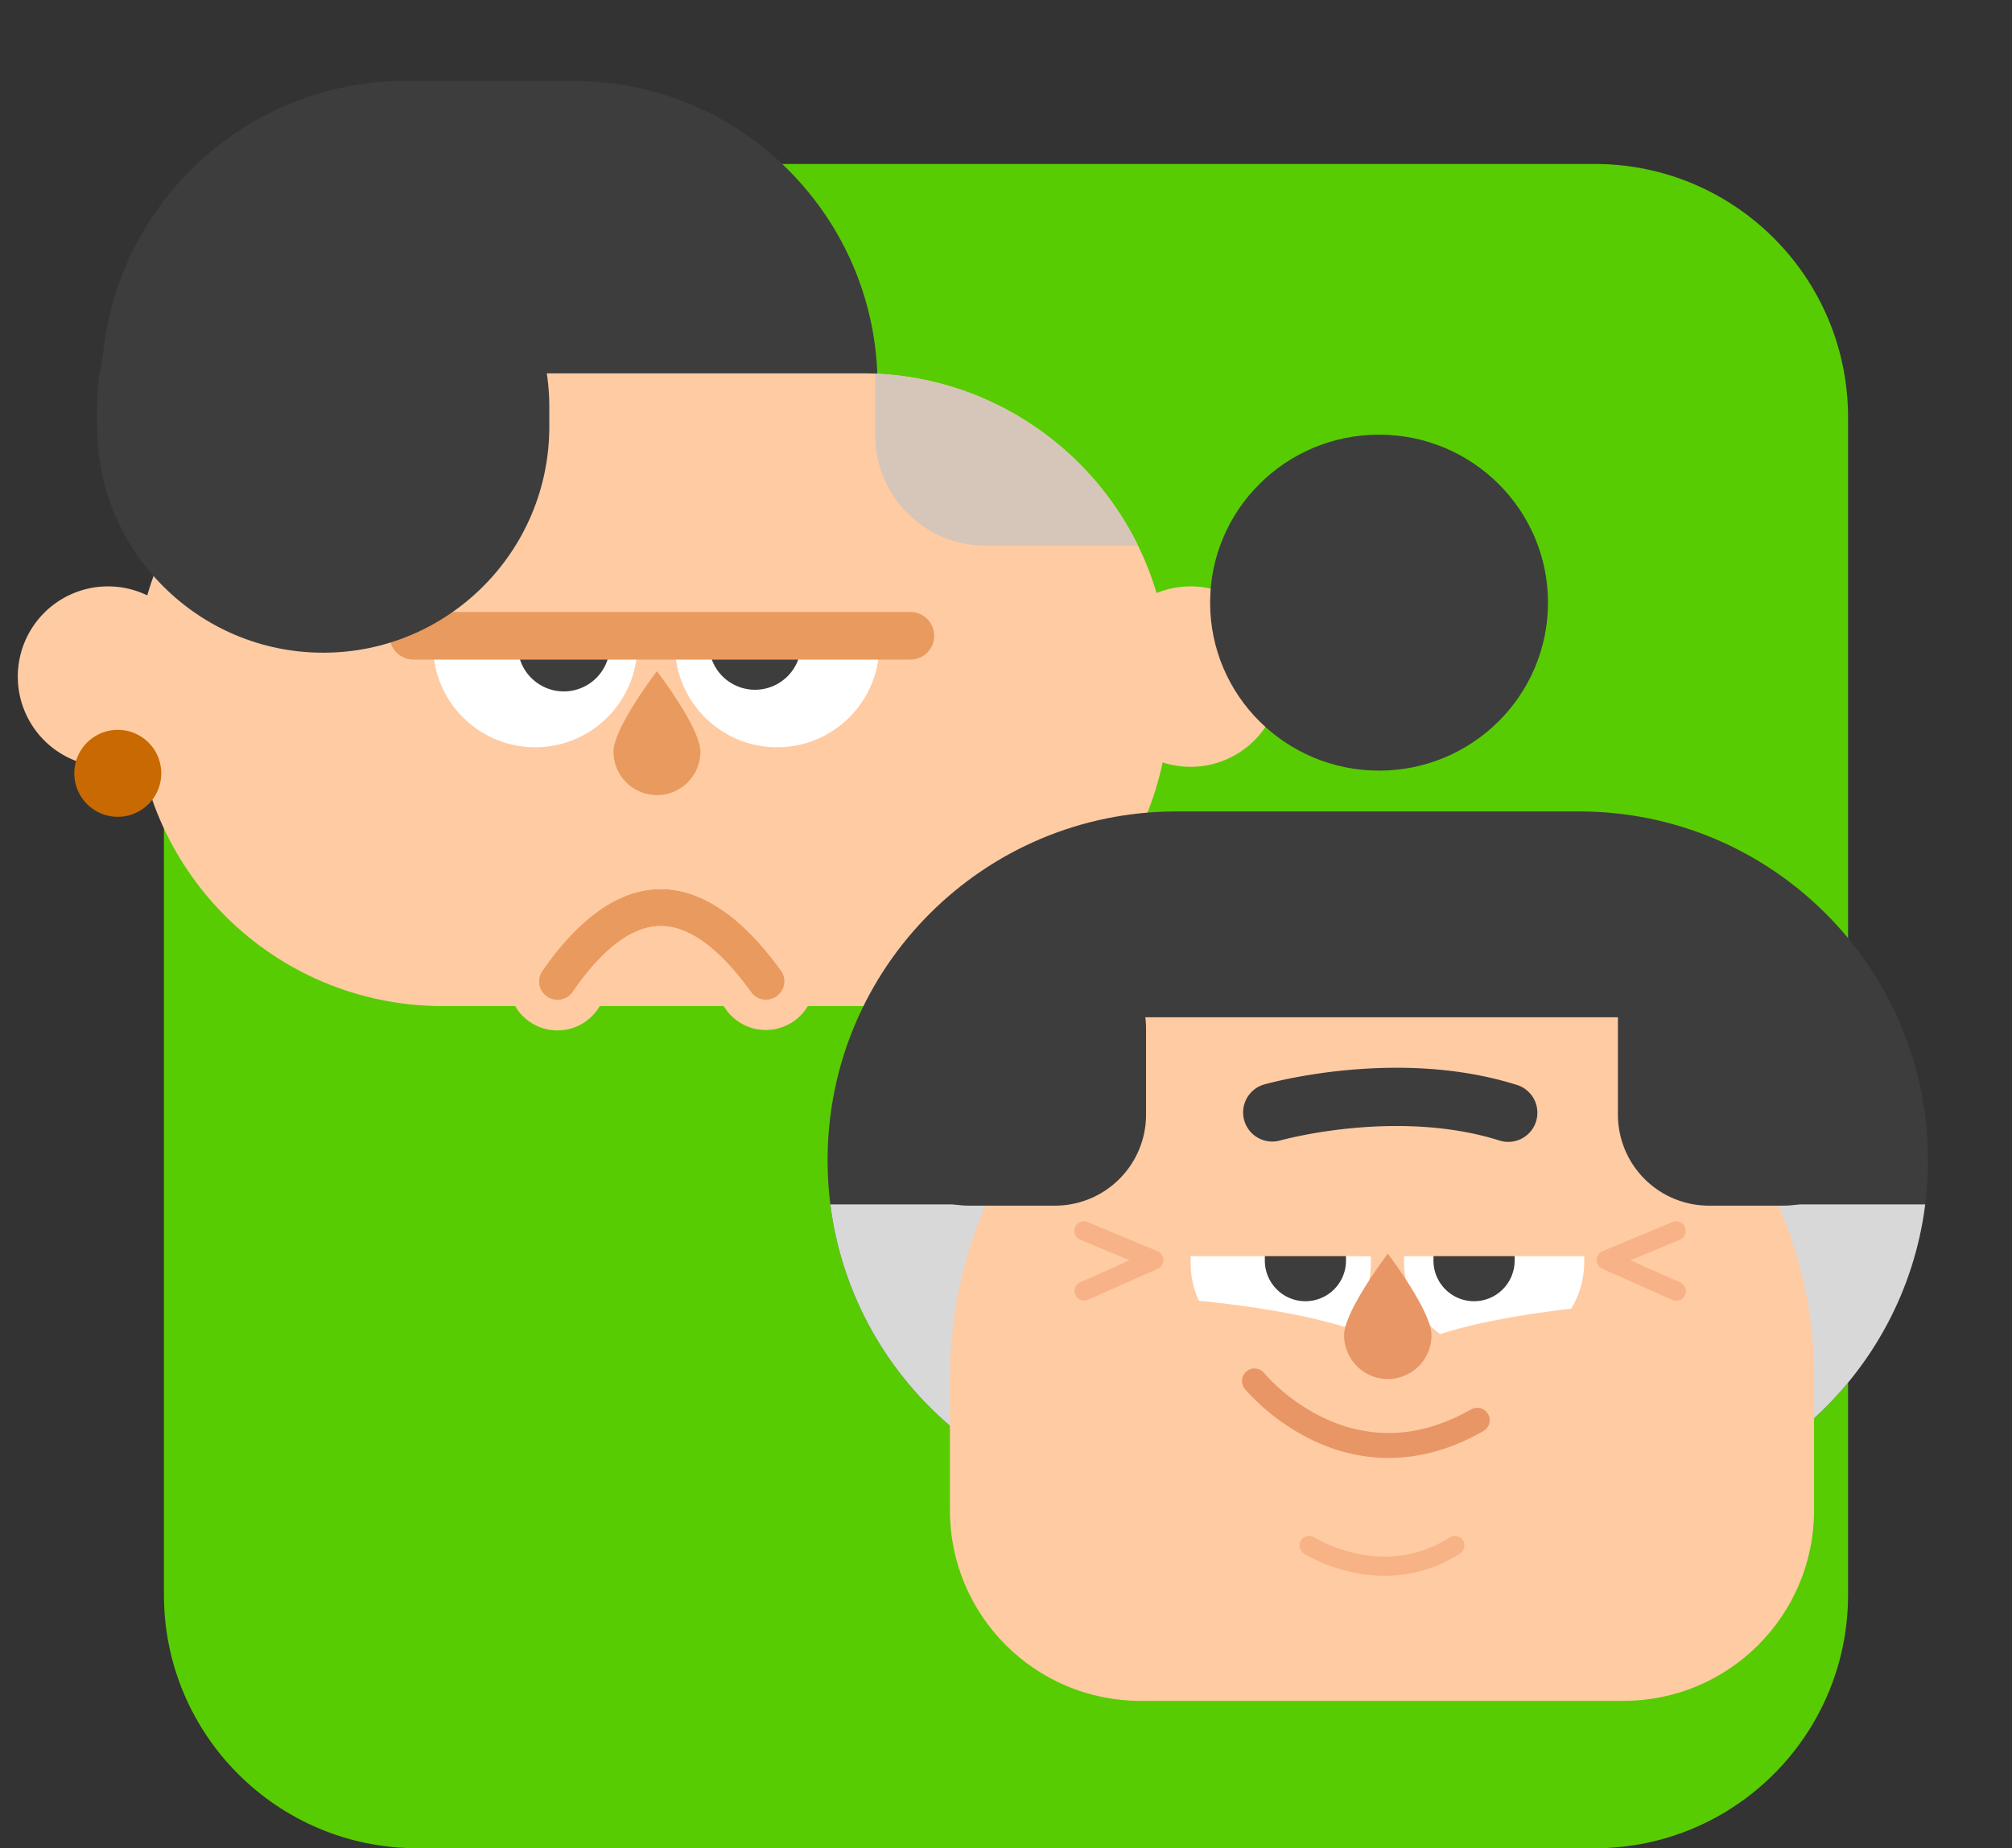 <svg viewBox="0 0 135 124" fill="none" xmlns="http://www.w3.org/2000/svg"><rect x="0" y="0" width="135" height="124" fill="#333333" stroke="none"/><path d="M11 28c0-9.389 7.611-17 17-17h79c9.389 0 17 7.611 17 17v79c0 9.389-7.611 17-17 17H28c-9.389 0-17-7.611-17-17V28z" fill="#58CC02"/><path d="M38.483 5.43c11.265 0 20.397 9.154 20.397 20.42 0 11.264-9.132 20.42-20.397 20.42H27.206c-11.265 0-20.397-9.156-20.397-20.42 0-11.266 9.132-20.42 20.396-20.42h11.278z" fill="#3D3D3D"/><path d="M9.07 45.688c0-11.4 9.241-20.64 20.641-20.64h28.107c11.4 0 20.64 9.24 20.64 20.64v1.171c0 11.4-9.24 20.641-20.64 20.641H29.71c-11.4 0-20.64-9.241-20.64-20.64v-1.172z" fill="#FFCBA3"/><path d="M76.361 36.611H66.139a7.417 7.417 0 0 1-7.417-7.417v-4.127c7.757.334 14.405 4.95 17.639 11.544z" fill="#D6C6BA"/><path fill-rule="evenodd" clip-rule="evenodd" d="M29.054 39.05a6.856 6.856 0 0 1 13.711 0v4.23a6.855 6.855 0 1 1-13.711 0v-4.23z" fill="#fff"/><path fill-rule="evenodd" clip-rule="evenodd" d="M34.742 39.366a3.088 3.088 0 0 1 6.175 0v3.878a3.088 3.088 0 1 1-6.175 0v-3.878z" fill="#3D3D3D"/><path fill-rule="evenodd" clip-rule="evenodd" d="M58.999 39.05a6.856 6.856 0 0 0-13.711 0v4.23a6.855 6.855 0 1 0 13.711 0v-4.23z" fill="#fff"/><path fill-rule="evenodd" clip-rule="evenodd" d="M53.748 39.366a3.088 3.088 0 1 0-6.175 0v3.878a3.088 3.088 0 0 0 6.175 0v-3.878z" fill="#3D3D3D"/><path d="M85.937 45.394a6.053 6.053 0 1 1-12.106 0 6.053 6.053 0 0 1 12.106 0zM13.3 45.394a6.053 6.053 0 1 1-12.106 0 6.053 6.053 0 0 1 12.106 0z" fill="#FFCBA3"/><path d="M10.82 51.884a2.917 2.917 0 1 1-5.834 0 2.917 2.917 0 0 1 5.834 0z" fill="#C86902"/><path fill-rule="evenodd" clip-rule="evenodd" d="M44.079 53.344a2.913 2.913 0 0 0 2.917-2.909c0-1.606-2.917-5.405-2.917-5.405s-2.917 3.799-2.917 5.405a2.913 2.913 0 0 0 2.917 2.909z" fill="#E99B5F"/><path d="M36.383 65.144c5.066-7.321 10.771-7.321 16.028-.019a1.24 1.24 0 0 1-2.012 1.449l-.13-.18c-2.122-2.892-4.115-4.264-5.934-4.264-1.85 0-3.833 1.42-5.913 4.425a1.24 1.24 0 1 1-2.039-1.41z" fill="#E99B5F"/><path fill-rule="evenodd" clip-rule="evenodd" d="M44.324 57.609c3.698-.004 6.972 2.471 9.744 6.323a3.282 3.282 0 0 1-5.323 3.84l-.125-.173c-2.044-2.785-3.503-3.427-4.285-3.427-.776 0-2.227.645-4.233 3.545a3.282 3.282 0 1 1-5.398-3.735c2.68-3.874 5.908-6.37 9.62-6.373zm5.945 8.786l.13.179a1.24 1.24 0 1 0 2.012-1.449c-5.257-7.302-10.962-7.302-16.028.02a1.24 1.24 0 0 0 2.04 1.41c2.079-3.005 4.063-4.425 5.912-4.425 1.82 0 3.812 1.372 5.934 4.265zM25.843 32.195h33.203v11.752H25.843V32.195z" fill="#FFCBA3"/><path fill-rule="evenodd" clip-rule="evenodd" d="M26.14 42.655c0-.883.716-1.598 1.6-1.598h33.303a1.599 1.599 0 1 1 0 3.197H27.74a1.599 1.599 0 0 1-1.598-1.599z" fill="#E99B5F"/><path d="M21.687 12.139c8.378 0 15.17 6.791 15.17 15.169v1.313c0 8.377-6.792 15.169-15.17 15.169S6.518 36.998 6.518 28.62v-1.312c0-8.378 6.792-15.17 15.17-15.17zM103.866 40.432c0 6.225-5.075 11.27-11.335 11.27-6.26 0-11.336-5.045-11.336-11.27 0-6.224 5.075-11.27 11.336-11.27 6.26 0 11.335 5.046 11.335 11.27z" fill="#3D3D3D"/><path fill-rule="evenodd" clip-rule="evenodd" d="M55.528 77.85c0-12.93 10.482-23.411 23.411-23.411h27.012c12.93 0 23.411 10.48 23.411 23.41s-10.481 23.411-23.411 23.411H78.939c-12.93 0-23.41-10.481-23.41-23.41z" fill="#3D3D3D"/><path d="M129.177 80.807c-1.454 11.533-11.298 20.453-23.226 20.453H78.939c-11.927 0-21.771-8.92-23.226-20.453h73.464z" fill="#D8D8D8"/><path d="M63.738 92.419c0-16.011 12.98-28.99 28.99-28.99 16.011 0 28.99 12.979 28.99 28.99v8.905c0 7.063-5.726 12.788-12.789 12.788H76.527c-7.064 0-12.79-5.725-12.79-12.788v-8.905z" fill="#FFCBA3"/><path d="M72.727 61.344h42.345v6.905H72.727v-6.905z" fill="#3D3D3D"/><path fill-rule="evenodd" clip-rule="evenodd" d="M79.891 80.939a6.046 6.046 0 1 1 12.091 0v3.73a6.046 6.046 0 1 1-12.091 0v-3.73z" fill="#fff"/><path fill-rule="evenodd" clip-rule="evenodd" d="M84.867 81.157a2.723 2.723 0 0 1 5.446 0v3.42a2.723 2.723 0 1 1-5.446 0v-3.42z" fill="#3D3D3D"/><path fill-rule="evenodd" clip-rule="evenodd" d="M106.298 80.939a6.046 6.046 0 0 0-12.09 0v3.73a6.045 6.045 0 1 0 12.09 0v-3.73z" fill="#fff"/><path fill-rule="evenodd" clip-rule="evenodd" d="M101.628 81.157a2.723 2.723 0 1 0-5.446 0v3.42a2.723 2.723 0 1 0 5.446 0v-3.42z" fill="#3D3D3D"/><path fill-rule="evenodd" clip-rule="evenodd" d="M79.003 87.142s10.201.71 14.047 3.08c3.847 2.371-6.478 13.728-6.478 13.728l-11.5-9.873 3.931-6.935z" fill="#FFCBA3"/><path fill-rule="evenodd" clip-rule="evenodd" d="M108.143 87.532s-10.2.71-14.047 3.08c-3.846 2.371 6.478 13.728 6.478 13.728l11.501-9.873-3.932-6.935z" fill="#FFCBA3"/><path fill-rule="evenodd" clip-rule="evenodd" d="M99.846 94.872a.836.836 0 0 1-.312 1.14c-4.659 2.654-8.692 1.958-11.535.578a14.6 14.6 0 0 1-4.153-3.05 9.355 9.355 0 0 1-.296-.33l-.018-.022-.006-.007-.001-.002-.001-.001.648-.528-.649.527a.836.836 0 0 1 1.297-1.056l.001.002.01.01.043.052c.041.048.105.12.19.21a12.92 12.92 0 0 0 3.664 2.69c2.443 1.186 5.884 1.807 9.978-.526a.836.836 0 0 1 1.14.313z" fill="#E89665"/><path fill-rule="evenodd" clip-rule="evenodd" d="M87.3 103.343c.191-.3.59-.387.888-.195l-.346.541a57.9 57.9 0 0 0 .346-.542l.007.004.033.021c.031.018.08.047.145.083.13.072.325.175.576.289.502.23 1.22.505 2.08.689 1.718.366 3.976.362 6.238-1.085a.642.642 0 1 1 .693 1.083c-2.623 1.679-5.251 1.675-7.199 1.26a11.424 11.424 0 0 1-2.347-.777 9.564 9.564 0 0 1-.847-.439l-.05-.03-.015-.009-.004-.003-.002-.001v-.001l.346-.542-.347.542a.643.643 0 0 1-.195-.888z" fill="#F7B286"/><path fill-rule="evenodd" clip-rule="evenodd" d="M77.678 84.275h14.785c2.352 0 1.268-6.742-2.471-9.002-2.872-1.736-8.312.61-8.87.61-1.286 0-3.444 8.392-3.444 8.392z" fill="#FFCBA3"/><path fill-rule="evenodd" clip-rule="evenodd" d="M91.489 84.275h14.785c2.351 0 1.268-6.481-2.472-8.741-2.871-1.735-8.31.61-8.87.61-1.285 0-3.444 8.131-3.444 8.131z" fill="#FFCBA3"/><path opacity=".626" fill-rule="evenodd" clip-rule="evenodd" d="M113.06 82.334a.643.643 0 0 1-.346.841l-3.311 1.38 3.325 1.478a.643.643 0 1 1-.522 1.175l-4.691-2.084a.643.643 0 0 1 .014-1.182l4.69-1.954a.643.643 0 0 1 .841.346zM72.133 82.334a.643.643 0 0 0 .347.841l3.311 1.38-3.325 1.478a.643.643 0 0 0 .522 1.175l4.69-2.084a.643.643 0 0 0-.013-1.182l-4.69-1.954a.643.643 0 0 0-.842.346z" fill="#F3A577"/><path fill-rule="evenodd" clip-rule="evenodd" d="M58.917 69.018a6.11 6.11 0 0 1 6.11-6.11h5.76a6.11 6.11 0 0 1 6.11 6.11v5.76a6.11 6.11 0 0 1-6.11 6.11h-5.76a6.11 6.11 0 0 1-6.11-6.11v-5.76zM85.366 74.634l-.535-1.88a1.954 1.954 0 0 0 1.068 3.76l.01-.003.055-.015c.051-.013.133-.035.241-.061.217-.054.543-.13.961-.217a33.49 33.49 0 0 1 3.455-.519c2.866-.28 6.517-.264 9.928.8a1.955 1.955 0 1 0 1.164-3.73c-4.103-1.282-8.335-1.266-11.472-.96a37.404 37.404 0 0 0-3.862.58 28.624 28.624 0 0 0-1.509.354l-.025.007-.008.002-.005.002.534 1.88z" fill="#3D3D3D"/><path fill-rule="evenodd" clip-rule="evenodd" d="M93.118 92.52a2.936 2.936 0 0 0 2.932-2.941c0-1.624-2.932-5.464-2.932-5.464s-2.931 3.84-2.931 5.464a2.936 2.936 0 0 0 2.931 2.94z" fill="#E89665"/><path fill-rule="evenodd" clip-rule="evenodd" d="M108.558 68.366a6.11 6.11 0 0 1 6.11-6.11h4.979a6.11 6.11 0 0 1 6.109 6.11v6.412a6.11 6.11 0 0 1-6.109 6.11h-4.979a6.11 6.11 0 0 1-6.11-6.11v-6.412z" fill="#3D3D3D"/></svg>